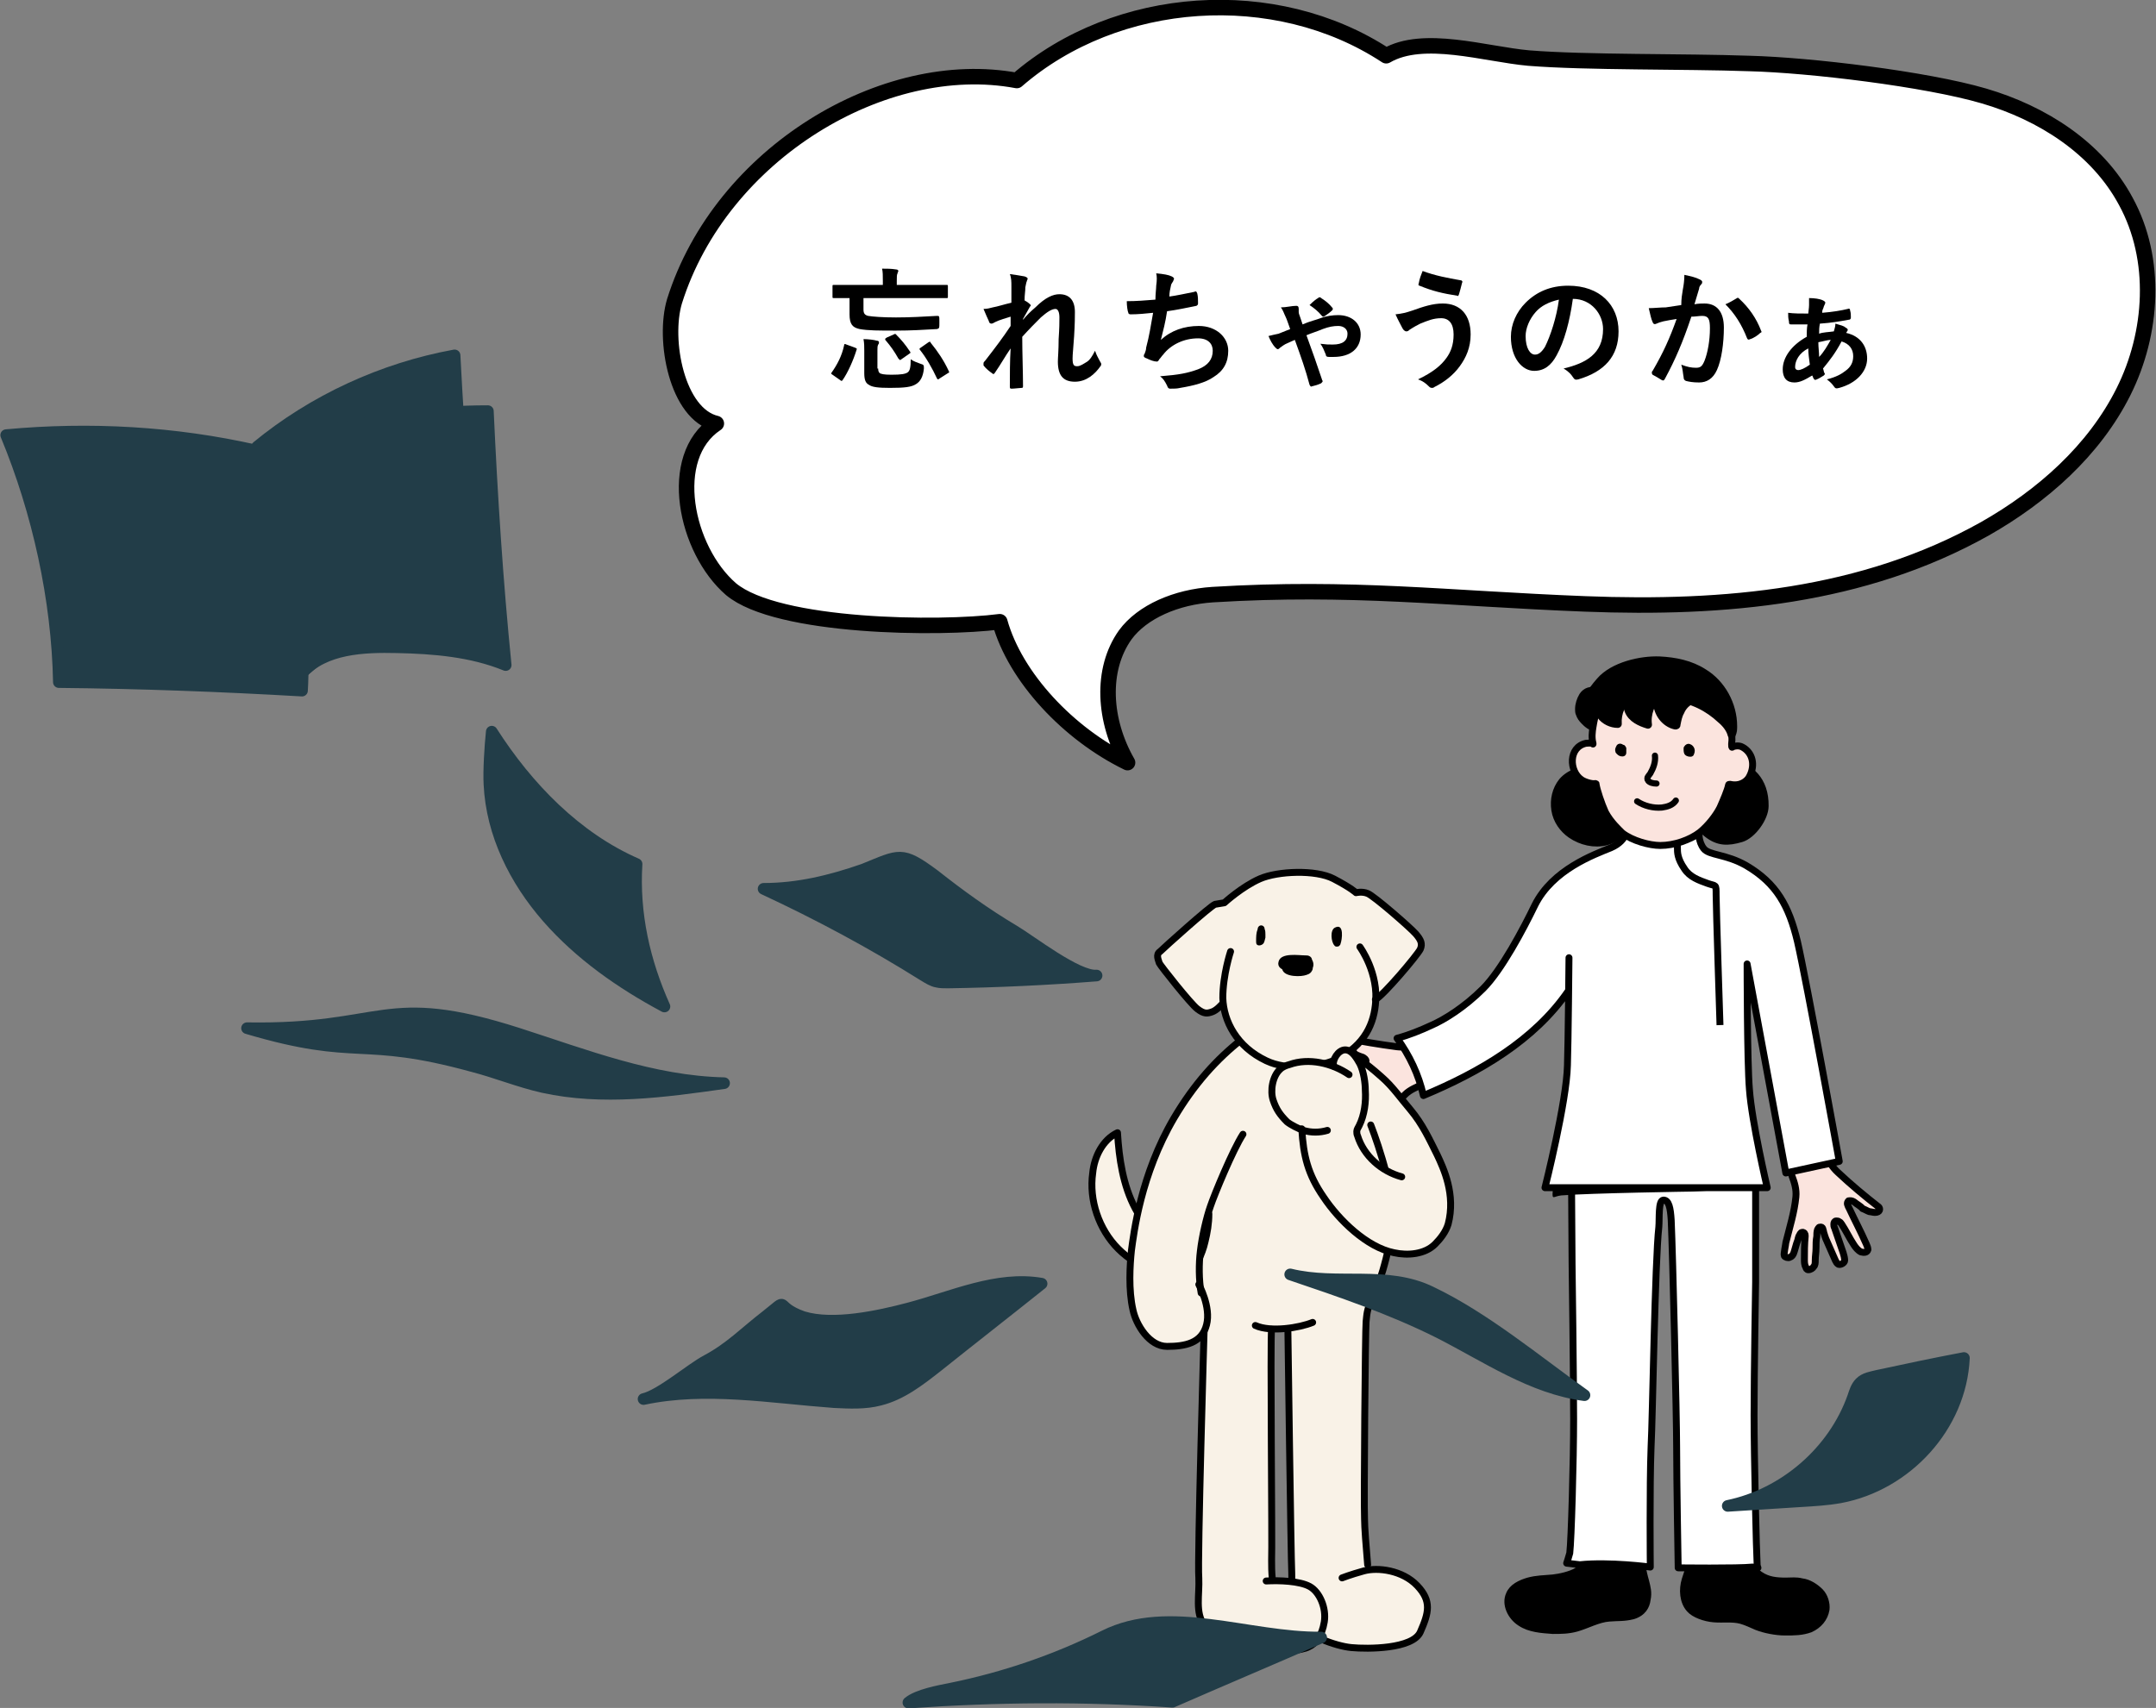 <?xml version="1.0" encoding="utf-8"?>
<!-- Generator: Adobe Illustrator 28.1.0, SVG Export Plug-In . SVG Version: 6.00 Build 0)  -->
<svg version="1.1" id="レイヤー_1" xmlns="http://www.w3.org/2000/svg" xmlns:xlink="http://www.w3.org/1999/xlink" x="0px"
	 y="0px" width="278.4px" height="220.6px" viewBox="0 0 278.4 220.6" style="enable-background:new 0 0 278.4 220.6;"
	 xml:space="preserve">
<rect x="0" y="0" width="278.4" height="220.6" fill="#808080" stroke="none"/>
<style type="text/css">
	.st0{stroke:#000000;stroke-width:0.677;stroke-linecap:round;stroke-linejoin:round;stroke-miterlimit:10;}
	.st1{fill:#FFFFFF;stroke:#000000;stroke-width:0.892;stroke-linecap:round;stroke-linejoin:round;stroke-miterlimit:10;}
	.st2{fill:#FBE4DE;stroke:#000000;stroke-width:0.892;stroke-linecap:round;stroke-linejoin:round;stroke-miterlimit:10;}
	.st3{fill:#FFFFFF;}
	.st4{fill:none;stroke:#000000;stroke-width:0.892;stroke-linejoin:round;stroke-miterlimit:10;}
	.st5{stroke:#000000;stroke-width:1.159;stroke-linecap:round;stroke-linejoin:round;stroke-miterlimit:10;}
	.st6{fill:none;stroke:#000000;stroke-width:0.793;stroke-linecap:round;stroke-linejoin:round;stroke-miterlimit:10;}
	.st7{stroke:#000000;stroke-width:1.03;stroke-linecap:round;stroke-linejoin:round;stroke-miterlimit:10;}
	.st8{fill:#F9F2E7;stroke:#000000;stroke-width:0.892;stroke-linecap:round;stroke-linejoin:round;stroke-miterlimit:10;}
	.st9{fill:#F9F2E7;}
	.st10{fill:none;stroke:#000000;stroke-width:0.892;stroke-linecap:round;stroke-linejoin:round;stroke-miterlimit:10;}
	.st11{fill:#FFFFFF;stroke:#000000;stroke-width:2;stroke-linecap:round;stroke-linejoin:round;stroke-miterlimit:10;}
	.st12{fill:#223D48;stroke:#223D48;stroke-width:1.5;stroke-linecap:round;stroke-linejoin:round;stroke-miterlimit:10;}
</style>
<g>
	<g>
		<g>
			<path class="st0" d="M227.3,203.3c1,0.7,2.1,0.8,3.3,0.8c0.8,0,1.3-0.1,2.1,0.1c0.9,0.1,1.8,0.7,2.4,1.3c0.6,0.6,0.9,1.6,0.8,2.4
				c-0.2,1.2-1,2.1-2.1,2.6c-1.1,0.4-2.1,0.4-3.3,0.4c-1.2,0-2.7-0.3-3.7-0.7c-0.7-0.3-1.3-0.6-2-0.8c-1.1-0.3-2.3-0.1-3.5-0.2
				c-1.2-0.1-2.6-0.6-3.2-1.3c-0.9-1-1-2.6-0.6-3.9c0.4-1.3,1.1-2.9,0.8-4.2c2.2,0.4,3.6,0.7,5.8,0.6c0.3,0,1.2-0.4,1.4-0.3
				c0.3,0.1,0.2,0.6,0.2,0.9C225.8,201.8,226.4,202.7,227.3,203.3z"/>
			<path class="st0" d="M203.6,202.8c-0.8,0.5-2.2,0.8-3.1,0.9c-1.1,0.1-2.1,0.1-3.2,0.4c-1,0.3-2.1,0.8-2.5,1.8
				c-0.6,1.3,0.2,3,1.5,3.8c1.2,0.8,2.8,0.9,4.2,1c1.1,0,2,0,3.1-0.3c1.4-0.4,2.8-1.2,4.2-1.3c1.2-0.1,1.9,0,3.1-0.3
				c1.3-0.4,1.8-1.3,1.9-2.2c0.2-0.9,0-1.6-0.2-2.4c-0.4-1.4-0.6-2.6-0.5-4c-2.1,0-3.8-0.1-5.9,0c-0.8,0-1.1-0.2-1.5,0.6
				C204.4,201.5,204.3,202.2,203.6,202.8z"/>
			<path class="st1" d="M226.3,202.4c-1.9,0.2-9.6,0.1-9.6,0.1s-0.2-11.4-0.2-15.7c0-3.7-0.5-24.7-0.7-29.2c-0.1-1.6-0.3-2.6-1-2.6
				c-0.7,0-0.5,2.4-0.6,3.5c-0.5,4.4-0.8,24.7-1,28.4c-0.2,5.1-0.1,15.5-0.1,15.5s-5.3-0.7-9.1-0.3l-1.7-0.2c0,0,0.3-0.9,0.4-1.3
				c0.2-1.6,0.5-11.9,0.5-17.3c0-5.4-0.2-20.1-0.2-20.1l-0.1-14.9l23.8,2.4l0,14.9c0,0-0.2,11.8-0.2,17.2s0.3,17.8,0.4,19.4l0.1,0.3
				L226.3,202.4z"/>
			<path d="M203.1,135c0,0-2.4,16.2-2.6,18.8c-0.1,1.3,0.1,0.7,1.1,0.6c3.7-0.3,17-0.5,17-0.5l9.5-0.6c0,0-1.4-8.4-2.2-12.5
				c-0.8-4.1-2.7-6.3-2.7-6.3L203.1,135z"/>
			<path class="st2" d="M239.5,155.3c-0.4-0.3-0.7-0.2-0.8-0.2c-0.3,0.3-0.1,0.6,0.1,1c0.7,1.5,1.5,3,2.2,4.6
				c0.1,0.2,0.2,0.5,0.2,0.7c-0.1,0.4-0.5,0.4-0.9,0.3c-0.4-0.2-0.7-0.6-0.9-0.9c-0.6-0.9-1-1.8-1.6-2.7c-0.1-0.1-0.1-0.2-0.3-0.3
				c-0.1-0.1-0.3-0.1-0.4-0.1c-0.2,0-0.3,0.2-0.3,0.4c0,0.2,0,0.3,0.1,0.5c0.4,1.1,0.7,2.1,1.1,3.2c0.1,0.3,0.2,0.7,0.2,1
				s-0.5,0.6-0.8,0.5c-0.2-0.1-0.3-0.3-0.4-0.5c-0.4-0.9-0.7-1.6-1.1-2.5c-0.2-0.4-0.3-0.8-0.4-1.1c-0.1-0.4-0.1-0.8-0.5-0.7
				c-0.2,0-0.2,0.2-0.3,0.3c-0.1,0.3-0.1,0.6-0.1,0.9c-0.1,0.5-0.1,1-0.1,1.5c0,0.6-0.1,1-0.1,1.6c0,0.3,0,0.6-0.2,0.8
				c-0.1,0.2-0.4,0.4-0.7,0.4c-0.2,0-0.3-0.2-0.3-0.3c-0.2-0.3-0.2-0.7-0.2-1c0-1,0-2,0.1-3c0-0.2,0-0.4-0.2-0.5
				c-0.1-0.1-0.2,0-0.3,0c-0.1,0.1-0.2,0.2-0.2,0.3c-0.2,0.2-0.2,0.6-0.3,0.8c-0.1,0.2-0.4,1.4-0.5,1.6c-0.1,0.2-0.2,0.4-0.5,0.5
				c-0.2,0.1-0.6,0-0.7-0.2c-0.1-0.2,0.2-1.5,0.2-1.7c0.5-2,1.1-3.9,1.3-5.9c0.1-1-0.2-1.9-0.5-2.7c-0.2-0.8-0.6-1.7-0.6-2.5
				c0.1-1.5,2.9-2,4.1-2.7c0.5,1.7,1.1,3.5,2.4,4.7c1.7,1.6,3.5,3.1,5.3,4.5c0.2,0.2,0.2,0.7-0.5,0.7c-0.2,0-0.5-0.1-0.7-0.1
				c-0.3-0.1-0.6-0.3-0.9-0.4C240.3,155.8,239.7,155.5,239.5,155.3z"/>
			<path class="st2" d="M175.8,136.5c0.4,0.1,0.6,0.4,0.6,0.5c-0.1,0.4-0.4,0.4-0.8,0.5c-1.6,0.4-3.3,0.8-4.9,1.2
				c-0.2,0.1-0.5,0.1-0.6,0.3c-0.3,0.3,0,0.7,0.4,0.9s0.9,0.1,1.3,0.1c1-0.1,2-0.4,3-0.5c0.1,0,0.3,0,0.4,0c0.1,0,0.3,0.1,0.3,0.2
				c0.1,0.2,0,0.3-0.1,0.4c-0.1,0.1-0.3,0.2-0.4,0.2c-1.1,0.4-2.1,0.9-3.2,1.2c-0.3,0.1-0.7,0.3-0.9,0.5c-0.2,0.3-0.2,0.8,0.1,0.9
				c0.2,0.1,0.4,0.1,0.7,0c0.9-0.2,1.7-0.5,2.6-0.8c0.4-0.1,0.8-0.3,1.1-0.4c0.4-0.1,0.7-0.4,0.9-0.1c0.1,0.1,0,0.3-0.1,0.4
				c-0.1,0.3-0.4,0.4-0.6,0.7c-0.3,0.3-0.7,0.8-1.1,1c-0.4,0.3-0.8,0.7-1.1,1.1c-0.2,0.2-0.4,0.4-0.5,0.7c-0.1,0.3-0.1,0.6,0.2,0.7
				c0.1,0.1,0.3,0.1,0.5,0.1c0.3-0.1,0.6-0.3,0.9-0.5c0.7-0.7,1.5-1.3,2.2-2c0.1-0.1,0.3-0.3,0.5-0.2c0.1,0,0.2,0.2,0.2,0.3
				c0,0.1,0,0.2,0,0.3c-0.1,0.3-0.3,0.5-0.5,0.8c-0.1,0.2-0.8,1.2-0.9,1.4c-0.1,0.2-0.2,0.5-0.1,0.7s0.4,0.5,0.6,0.4
				c0.2-0.1,1-1.1,1.2-1.3c1.2-1.7,2.3-3.4,3.7-4.8c0.7-0.7,1.6-1,2.4-1.4c0.7-0.3,1.7-0.7,2.3-1.2c1.1-1.1-0.4-3.6-0.6-4.8
				c-1.6,0.7-3.4,1.4-5.1,1.2c-2.3-0.3-4.6-0.7-6.8-1.1c-0.2,0-0.7,0.4-0.2,0.9c0.1,0.1,0.4,0.4,0.6,0.5c0.2,0.1,0.6,0.3,0.8,0.4
				C174.9,136.2,175.5,136.4,175.8,136.5z"/>
			<path class="st3" d="M202.5,128.1c-4.4,6.4-11.5,10.5-18.7,13.5c-0.7-2.7-1.8-5.2-3.4-7.4c1.6-0.4,3.1-1,4.5-1.7
				c1.6-0.7,4.2-2.3,6.6-4.7c2.4-2.4,5.1-7.7,6.7-10.8c2.2-4.7,7.6-6.6,9.8-7.4c2.3-0.9,2.1-2.7,2.1-2.7s1.3,1.9,4.8,2
				c3,0.1,4.5-1.2,4.5-1.2s0,1.2,0.6,2c0.7,0.9,2.8,0.6,5.5,2.2c3.9,2.3,5.5,5.2,6.6,9.8c1.2,5.2,5.4,28.4,5.4,28.4l-6.9,1.5l-5-27
				c0,0,0,12.7,0.3,16.2c0.4,4.2,2.3,12.7,2.3,12.7l-28.7,0c0,0,2.5-11.1,2.9-15.8C202.6,135.8,202.5,129.5,202.5,128.1z"/>
			<path class="st1" d="M202.6,123.7c0,0-0.1,11.1-0.2,13.9c-0.1,4.7-2.9,15.8-2.9,15.8l28.7,0c0,0-2-8.5-2.3-12.7
				c-0.3-3.5-0.3-16.2-0.3-16.2l5,27l6.9-1.5c0,0-4.2-23.2-5.4-28.4c-1.1-4.6-2.7-7.5-6.6-9.8c-2.6-1.5-4.8-1.3-5.5-2.2
				c-0.7-0.9-0.6-2-0.6-2s-1.5,1.3-4.5,1.2c-3.5-0.1-4.8-2-4.8-2s0.2,1.7-2.1,2.7c-2.2,0.9-7.5,2.8-9.8,7.4
				c-1.5,3.1-4.3,8.4-6.7,10.8c-2.4,2.4-5,4-6.6,4.7c-1.5,0.7-3,1.3-4.5,1.7c1.6,2.2,2.8,4.7,3.4,7.4c7.2-3,14.3-7.1,18.7-13.5"/>
			<path class="st4" d="M222.1,132.4c0,0-0.5-15.3-0.5-16.8c0-1.5,0-1.1-1.1-1.5c-1.1-0.4-2.3-0.8-3-1.9c-0.9-1.3-0.9-2.1-0.9-2.7
				s0-1.1,0-1.1"/>
		</g>
		<g>
			<path class="st5" d="M201.8,101c-0.8,1-1.1,2.3-0.9,3.6s1,2.4,2,3.1c1.3,0.9,3,1.3,4.5,0.9c1.5-0.4,2.8-1.7,3.2-3.2
				c0.1-0.6,0.1-1.3,0.1-1.9c0-0.5,0-1-0.2-1.5c-0.1-0.3-0.3-0.6-0.6-0.9C208.2,99,203.7,98.8,201.8,101z"/>
			<path class="st5" d="M227.8,104.1c0,1.5-1.6,3.7-3,4.1c-1.7,0.5-2.9,0.5-4.3-0.6c-1.4-1.1-2.2-3-1.8-4.8
				C219.7,97.1,227.9,97.5,227.8,104.1z"/>
			<path class="st2" d="M219.5,107.5c1.1-0.9,2.1-2.2,2.6-3.2c0.4-0.9,1-2.3,1.1-2.9c0-0.1,0.1-0.1,0.2-0.1c1.3,0.3,2.2-0.4,2.5-1
				c0.8-1.5,0.4-3.1-0.9-3.8c-0.5-0.3-1.2-0.1-1.3,0c-0.1,0.1-0.1-0.2-0.1-0.4c0.2-1.3-0.3-3.2-0.5-4c-1.2-3.9-4-6.9-9.2-6.7
				c-1.5,0.1-2.6,0.4-4.2,1.3c-2.1,1.2-3.5,4-4,7.2c-0.1,0.6-0.2,1.4,0,2.1c0,0.1,0,0.1,0,0.1c-0.2-0.2-0.7-0.1-0.9-0.1
				c-2.3,0.5-2.2,3.6-0.6,4.7c0.4,0.3,1.4,0.6,1.8,0.5c0.1,0,0.1,0,0.1,0.1c0.1,0.7,0.7,2.5,1.2,3.6c0.7,1.3,1.7,2.2,2.2,2.7
				c1.3,1,3.5,1.6,4.9,1.6C216.2,109.2,218.2,108.5,219.5,107.5z"/>
			<path class="st6" d="M213.7,97.6c0.1,0.8-0.2,1.6-0.6,2.3c-0.1,0.1-0.2,0.3-0.3,0.4s-0.1,0.4,0,0.5c0.2,0.3,0.7,0.4,1.1,0.4"/>
			<path d="M208.7,96.4c-0.1,0.2-0.2,0.4-0.1,0.7c0,0.1,0.1,0.2,0.2,0.3c0.2,0.2,0.4,0.3,0.7,0.3s0.5-0.2,0.5-0.5c0-0.1,0-0.2,0-0.3
				c0-0.1,0-0.2,0-0.3c-0.1-0.2-0.2-0.4-0.4-0.4C209.2,95.9,208.8,96.1,208.7,96.4z"/>
			<path d="M217.6,97.5c-0.2-0.2-0.2-0.5-0.2-0.8c0-0.1,0-0.2,0.1-0.3c0.1-0.2,0.4-0.4,0.7-0.3c0.3,0.1,0.5,0.3,0.6,0.6
				c0.1,0.3,0,0.6-0.1,0.8c0,0.1-0.1,0.1-0.2,0.2C218.2,97.8,217.8,97.7,217.6,97.5z"/>
			<path class="st6" d="M211.4,103.5c0.9,0.6,2.1,0.9,3.2,0.8c0.7-0.1,1.4-0.3,1.8-0.9"/>
			<path class="st7" d="M206.6,88c1.7-2,5.3-2.8,7.7-2.7c2,0.1,4,0.5,5.7,1.6c2.3,1.4,3.8,4.1,3.8,6.9c0,0.4,0,0.7-0.2,1.1
				c-0.2-0.8-0.8-1.5-1.4-2c-1.6-1.5-3.7-2.6-6-2.8c-2.3-0.2-4.5,0.4-6.7,1c-1.5,0.4-3.1,0.9-4.4,1.8c-0.1,0.1-0.9-0.1-0.8-0.3
				c0.2-0.8,0.4-1.6,0.8-2.3C205.4,89.4,206,88.7,206.6,88z"/>
			<path class="st7" d="M204.4,89.9c-0.3,0.5-0.5,1.1-0.5,1.7c0,0.2,0,0.4,0.1,0.6c0.1,0.3,0.3,0.6,0.6,0.9c0.3,0.3,0.5,0.5,0.9,0.7
				c0-1.4,0.5-2.7,1.5-3.7c0.1-0.1,0.1-0.1,0.1-0.2c0-0.1,0-0.1,0-0.2c-0.1-0.3-0.5-0.4-0.8-0.4C205.4,89.1,204.8,89.3,204.4,89.9z"
				/>
			<path class="st7" d="M206.4,90c-0.4,0.8-0.2,1.7,0.3,2.4c0.5,0.7,1.4,1.1,2.2,1.1c-0.1-1.4,0.5-2.8,1.6-3.6
				c0.2-0.1,0.3-0.3,0.3-0.5c0-0.1,0-0.2-0.1-0.3c-0.2-0.3-0.7-0.4-1.1-0.4C208.4,88.6,207.1,88.7,206.4,90z"/>
			<path class="st7" d="M211.3,88.9c-0.4,0.1-0.7,0.3-0.9,0.6c-0.1,0.2-0.2,0.5-0.2,0.7c-0.1,0.5-0.1,1.1,0.1,1.6
				c0.4,1,1.5,1.5,2.5,1.8c-0.2-1.4,0.4-2.9,1.4-3.9c0.1-0.1,0.2-0.2,0.2-0.3c0-0.1-0.1-0.1-0.1-0.1
				C213.5,88.5,212.2,88.6,211.3,88.9z"/>
			<path class="st7" d="M215.4,88.9c-0.5,0.1-0.9,0.4-1.2,0.8c-0.2,0.3-0.2,0.6-0.2,1c0,1.4,1,2.7,2.3,3c0,0,0.1,0,0.1,0
				c0.1,0,0.1-0.1,0.1-0.2c0.1-0.5,0.2-1.1,0.5-1.6c0.2-0.5,0.6-1,1.1-1.3c0.1,0,0.2-0.1,0.2-0.2c0.1-0.1,0-0.4,0-0.5
				C217.7,88.9,216.4,88.6,215.4,88.9z"/>
		</g>
	</g>
	<g>
		<path class="st8" d="M154.3,162.2c-3.4-0.5-6.1-3.1-7.7-6.1c-1.6-3-2.1-6.5-2.3-9.8c-1.9,0.9-3,3.1-3.2,5.2
			c-0.5,3.5,0.8,7.3,3.3,9.8c2.5,2.5,6.2,3.9,9.8,3.4c0.9-0.1,1.3-0.4,1.3-0.4l-0.1-2.2C155.3,162.1,154.8,162.2,154.3,162.2z"/>
		<path class="st9" d="M154.7,162.8c-0.7,2-0.7,4.1-0.1,5.7c0.3,1,0.8,1.9,0.8,2.9c0,0-0.9,30.3-0.7,32.5c0.2,2.2-0.5,4.5,0.7,6.1
			c1.2,1.6,4.7,3.1,7.1,3.4c2.4,0.3,5.5-0.1,6.4-0.6c0.4-0.2,0.9-0.6,1.2-1.2c1.5,0.7,3.1,1.2,4.3,1.3c2.1,0.2,7.9,0.2,8.9-2
			c1.1-2.5,1.5-4-0.4-6c-1.7-1.8-4.6-2.3-6.4-2c-0.2-2.4-0.4-5.6-0.4-6.5c-0.1-1.9,0.1-24.7,0.2-25.5c0.1-0.7,0.1-1.3,0.4-2
			c0.1-0.2,0.2-0.4,0.3-0.6c0.5-0.8,1.5-3.4,2.2-6.4c0.2,0.1,0.4,0.1,0.6,0.1c1.8,0.3,4,0.2,5.3-1.1c0.7-0.7,1.5-1.6,1.7-2.6
			c1.1-3.8-0.6-7.2-1.4-8.9c-1-2.1-2-4.1-3.5-5.9c-1.2-1.4-2.3-3-3.7-4.2c-1.5-1.3-3.3-2.7-5.1-3.7l-13-1.5c-2.4,2.6-7.3,6-8.4,10.6
			c-0.5,1.9,3.4,15.8,3.6,16C155.3,161.3,155,162,154.7,162.8z M164.2,171.7c0.7,0,1.4,0,2.1-0.1c0,0,0.4,29.6,0.5,31.5
			c0,0.4,0,0.8,0,1.2c-1.1-0.1-1.5-0.2-2.5-0.1c-0.1-0.9-0.1-1.9-0.1-2.6C164.3,199.9,164.1,172.6,164.2,171.7z"/>
		<path class="st10" d="M177,145.3c0,0,3.1,7.8,2.8,12.3s-2.1,9.3-2.7,10.4c-0.6,1.1-0.6,1.8-0.7,2.7c-0.1,0.8-0.3,23.6-0.2,25.5
			c0,1,0.2,3.6,0.4,5.9"/>
		<path class="st10" d="M164.2,171.7c-0.2,1,0.1,28.2,0,29.8c0,0.7,0,1.6,0.1,2.5"/>
		<path class="st10" d="M169.5,170.8c-1.7,0.7-5.4,1.3-7.4,0.4"/>
		<path class="st10" d="M166.3,171.6c0,0,0.4,29.6,0.5,31.5s-0.5,4.9,0.7,6.5c1.2,1.6,4.9,3,7,3.2c2.1,0.2,7.9,0.2,8.9-2
			c1.1-2.5,1.5-4-0.4-6c-1.9-2-5.1-2.4-6.9-1.9c-1.8,0.5-2.8,0.9-2.8,0.9"/>
		<path class="st9" d="M163.5,204.2c1.7-0.1,4.3,0,5.6,0.7c1.3,0.7,2.2,2.8,1.9,4.6c-0.3,1.8-1.1,2.8-2,3.2
			c-0.9,0.5-3.9,0.8-6.4,0.6c-2.4-0.3-5.9-1.7-7.1-3.4c-1.2-1.6-0.6-3.9-0.7-6.1L163.5,204.2z"/>
		<path class="st10" d="M163.5,204.2c1.7-0.1,4.3,0,5.6,0.7c1.3,0.7,2.2,2.8,1.9,4.6c-0.3,1.8-1.1,2.8-2,3.2
			c-0.9,0.5-3.9,0.8-6.4,0.6c-2.4-0.3-5.9-1.7-7.1-3.4c-1.2-1.6-0.6-3.9-0.7-6.1c-0.2-2.2,0.7-32.5,0.7-32.5c0-1-0.5-1.9-0.8-2.9
			c-0.6-1.6-0.6-3.7,0.1-5.7c0.3-0.7,0.6-1.4,0.8-2.3c0.3-1.2,0.5-2.4,0.5-3.6"/>
		<g>
			<path class="st9" d="M160.4,146.5c-1.3,2-3.7,7.8-4.2,9.3c-0.5,1.4-1.1,3.9-1.3,5.8c-0.2,1.3,0,3.5,0.1,5.4
				c0.4,1,0.9,2.7,0.6,4.3c-0.6,2.3-2.8,2.8-5.1,2.8s-4-2.8-4.4-4.7c-0.5-2.6-0.4-5.8-0.2-7.7c0.3-2.2,1.2-9.8,5.5-17.1
				c2.6-4.4,5.5-7.6,8.8-10.2L160.4,146.5z"/>
		</g>
		<g>
			<path class="st10" d="M160.4,134.2c-3.3,2.6-6.2,5.8-8.8,10.2c-4.3,7.3-5.2,14.9-5.5,17.1c-0.2,1.9-0.4,5.1,0.2,7.7
				c0.4,1.9,2.1,4.7,4.4,4.7s4.5-0.4,5.1-2.8c0.6-2.3-1-5.2-1-5.2"/>
			<path class="st10" d="M155.1,167c-0.3-1.7-0.3-3.8-0.1-5.4c0.2-1.8,0.8-4.4,1.3-5.8c0.5-1.5,2.9-7.3,4.2-9.3"/>
		</g>
		<g>
			<path class="st9" d="M182.9,120.7c-0.7-0.8-5.4-4.9-6.2-5.2c-0.7-0.3-1.5-0.1-1.5-0.1s-0.6-0.6-2.9-1.8c-2.2-1.2-7.2-1-9.5,0
				c-2.3,1-4.6,3.1-4.6,3.1s-0.6,0.1-1.2,0.2c-0.6,0.2-6.6,5.6-7.1,6.1c-0.6,0.4-0.2,1.1-0.1,1.5c0.2,0.4,4,5.2,4.9,5.9
				c0.9,0.7,1.3,0.6,1.9,0.4c0.5-0.2,1.1-0.8,1.2-1c0.3,2.8,2.1,5.6,5.5,7.3c2.7,1.3,6.5,0.8,8.4,0.1c3.9-1.6,5.4-4.4,5.7-7.3
				c0-0.2,0-0.4,0.1-0.6c1.7-1.5,5.5-5.9,5.8-6.5C183.8,121.9,183.5,121.5,182.9,120.7z"/>
			<g>
				<path class="st10" d="M158.9,122.9c0,0-1,3-1,6c0.1,3,1.8,6.3,5.6,8.1c2.7,1.3,6.5,0.8,8.4,0.1c3.9-1.6,5.4-4.4,5.7-7.3
					c0.5-4.1-2-7.5-2-7.5"/>
				<path class="st10" d="M177.6,129.1c1-0.5,5.4-5.7,5.8-6.5c0.3-0.7,0.1-1.2-0.6-2s-5.4-4.9-6.2-5.2c-0.7-0.3-1.5-0.1-1.5-0.1
					s-0.6-0.6-2.9-1.8s-7.2-1-9.5,0s-4.6,3.1-4.6,3.1s-0.6,0.1-1.2,0.2c-0.6,0.2-6.6,5.6-7.1,6.1c-0.6,0.4-0.2,1.1-0.1,1.5
					c0.2,0.4,4,5.2,4.9,5.9c0.9,0.7,1.3,0.6,1.9,0.4c0.6-0.2,1.2-0.9,1.2-0.9"/>
			</g>
			<g>
				<path d="M162.6,119.6c-0.1,0.1-0.2,0.2-0.2,0.4c-0.2,0.5-0.2,1-0.2,1.6c0,0.1,0,0.3,0.1,0.4c0.2,0.2,0.6,0.1,0.8-0.1
					c0.2-0.2,0.2-0.5,0.3-0.8c0-0.1,0-0.3,0-0.4c0-0.2,0-0.5-0.1-0.7C163.3,119.6,162.9,119.4,162.6,119.6z"/>
				<path d="M172.3,122.1c0.1,0.2,0.4,0.2,0.6,0.1c0.1-0.1,0.2-0.2,0.2-0.3c0.2-0.5,0.5-2.7-0.7-2.1
					C171.7,120.1,171.9,121.7,172.3,122.1z"/>
				<g>
					<path d="M168.6,123.4c0.2,0,0.3,0,0.5,0.1c0.2,0.1,0.3,0.3,0.3,0.4c0.1,0.2,0.2,0.4,0.2,0.7c0,0.3-0.2,0.6-0.5,0.7
						c-0.3,0.1-0.6,0.2-0.9,0.2c-0.8,0.1-3.5,0.1-3.1-1.3C165.4,123,167.7,123.4,168.6,123.4z"/>
					<path d="M168.4,126c0.4-0.1,0.8-0.2,1-0.6c0.2-0.3,0.1-0.6,0.1-0.9c0-0.1,0-0.3-0.1-0.4c-0.1-0.1-0.3-0.2-0.4-0.2
						c-0.9-0.2-3.1-0.5-3.4,0.8C165.2,126.1,167.5,126.2,168.4,126z"/>
				</g>
			</g>
		</g>
		<path class="st9" d="M165.3,138.1c0.3-0.3,0.8-0.5,1.2-0.6c1.8-0.7,3.8-0.5,5.6,0.2c-0.2-0.8,0.6-2.1,1.5-2.1
			c0.9,0,1.5,1.1,1.9,1.8c0.5,1,0.7,2.5,0.7,3.4c0.1,1.5-0.1,3.2-0.8,4.6c-0.1,0.2-0.3,0.5-0.3,0.7c0,0.2,0,0.4,0.1,0.6
			c0.8,2.6,3.1,4.6,5.7,5.3l4.3,8.8c-1.3,1.3-3.5,1.5-5.3,1.1c-3.5-0.7-7.1-4.2-9.1-7.2c-2-2.9-2.6-5.3-2.8-8.8l0,0
			c-0.6-0.2-1.3-0.6-1.7-1c-0.9-0.9-1.4-1.6-1.8-2.8S164.4,138.9,165.3,138.1z"/>
		<path class="st10" d="M171.4,146c-1,0.3-2.1,0.3-3.1,0c-0.6-0.2-1.6-0.7-2.1-1.1c-0.9-0.9-1.4-1.6-1.8-2.8c-0.4-1.2-0.1-3.1,0.9-4
			c0.3-0.3,0.8-0.5,1.2-0.6c2.5-0.9,5.5-0.2,7.7,1.3"/>
		<path class="st10" d="M172.2,137.7c-0.2-0.8,0.6-2.1,1.5-2.1s1.5,1.1,1.9,1.8c0.5,1,0.7,2.5,0.7,3.4c0.1,1.5-0.1,3.2-0.8,4.6
			c-0.1,0.2-0.3,0.5-0.3,0.7c0,0.2,0,0.4,0.1,0.6c0.8,2.6,3.1,4.6,5.7,5.3"/>
		<path class="st10" d="M175.1,136.5c1.2,0.8,2.3,1.7,3.3,2.6c1.4,1.2,2.5,2.8,3.7,4.2c1.6,1.9,2.5,3.9,3.5,5.9
			c0.8,1.7,2.4,5.1,1.4,8.9c-0.3,1-1,1.9-1.7,2.6c-1.3,1.3-3.5,1.5-5.3,1.1c-3.5-0.7-7.1-4.2-9.1-7.2c-2-2.9-2.6-5.3-2.8-8.8"/>
	</g>
</g>
<path class="st11" d="M131.3,10.4C144.2-0.8,164.7-2.2,179,7.2c4.8-2.8,12.8-0.2,18.4,0.3c7.5,0.6,20,0.4,28.5,0.7
	c7.8,0.2,22.8,2,30.3,4.2c7.5,2.2,14.6,6.7,18.3,13.6c4.1,7.5,3.5,17-0.3,24.6c-3.8,7.6-10.5,13.5-17.9,17.7
	c-15.7,8.8-33.6,10.4-51.6,9.7c-18-0.7-30.1-2.3-48.1-1.2c-4.7,0.3-9.1,2.2-11.3,5.2c-3.2,4.5-2.8,11.1,0.3,16.5
	c-7.6-3.7-14.5-11-16.5-18.2c-7.7,1-28.7,0.8-34.7-4.2C88.5,71,86,59,92.5,54.7c-5.1-1.2-6.9-10.8-5.4-15.8
	C93.1,19.8,114.2,7.2,131.3,10.4z"/>
<g>
	<path class="st12" d="M66.9,133.5c8.7,2.8,17.4,6.2,26.6,6.4c-7.8,1.1-15.7,2.2-23.4,0.5c-3.1-0.7-6-1.9-9.1-2.7
		c-14.6-4-14.6-0.6-29.1-4.9C49.9,133.1,49.4,127.9,66.9,133.5z"/>
	<path class="st12" d="M117.3,169c5.7-1.5,11.4-4.2,17.2-3.2c-4.5,3.6-9,7.1-13.5,10.7c-2.3,1.8-4.6,3.6-7.4,4.3
		c-1.9,0.5-3.9,0.4-5.9,0.3c-8.2-0.6-16.6-2.1-24.6-0.4c2.2-0.5,6.1-3.9,8.2-5c3-1.6,5-3.7,7.6-5.7c3.3-2.6,0.8-1.3,4.8,0.1
		C107.6,171.3,113.5,170,117.3,169z"/>
	<path class="st12" d="M98.6,114.8c7.1,3.3,14,7,20.7,11.2c0.5,0.3,1.1,0.7,1.7,0.8c0.4,0.1,0.9,0.1,1.4,0.1
		c6.4-0.1,12.8-0.4,19.2-0.9c-2.5,0.2-8.5-4.5-10.7-5.8c-3.7-2.2-7-4.6-10.3-7.2c-4.2-3.1-4.4-2.6-9.1-0.7
		C107.2,113.8,103,114.8,98.6,114.8z"/>
	<path class="st12" d="M204.6,180.2c-6.8-0.9-12.7-5-18.8-8.1c-6.2-3.1-12.7-5.3-19.2-7.5c6.1,1.5,12.5-0.5,18.2,2.3
		C191.7,170.2,198.3,175.7,204.6,180.2z"/>
	<path class="st12" d="M122.8,218.1c6.9-1.4,13.6-3.7,19.8-6.8c8.4-4.2,18.6,0.3,28,0.2c-6.4,2.8-12.8,5.5-19.2,8.3
		c-11.4-0.8-22.7-0.7-34.1,0.1C118.5,218.9,121.3,218.4,122.8,218.1z"/>
	<path class="st12" d="M223.1,194.5c7.3-1.5,13.7-7,16.2-14.1c0.2-0.6,0.4-1.3,0.9-1.8c0.6-0.6,1.4-0.7,2.2-0.9
		c3.7-0.8,7.5-1.6,11.2-2.3c-0.4,8.8-7.4,16.4-16,18c-1.7,0.3-3.4,0.4-5.1,0.5C227.9,194.2,227.7,194.2,223.1,194.5z"/>
	<path class="st12" d="M63.2,101.3c0.3,6.4,3.3,12.4,7.5,17.2c4.2,4.8,9.5,8.5,15.1,11.5c-2.6-5.8-4-12-3.6-18.4
		c-7.8-3.4-14.1-9.9-18.7-17.1C63.3,96.4,63.1,99.6,63.2,101.3z"/>
	<path class="st12" d="M33.2,57.7c7.3-6,16.2-10.1,25.5-11.8c0.6,11.5,1.4,22.7,2.8,34.1c-8.5-1.5-17.9,1.8-23.7,8.1
		C37.7,78.1,35,67.6,33.2,57.7z"/>
	<path class="st12" d="M33.1,58.2c-10.6-2.4-21.5-3-32.3-2c4.1,9.9,6.6,21.2,6.8,31.9c10.4,0.1,21,0.5,31.4,1.1
		C39.6,79,36.9,67.7,33.1,58.2z"/>
	<path class="st12" d="M33.9,60.1c1.7-2.2,4.5-3.3,7.2-4c7.1-2,14.5-3,21.9-3c0.5,10.9,1.2,21.9,2.3,32.8c-4.4-1.8-9.3-2.2-14-2.3
		c-4.4-0.1-9.4,0.1-12.4,3.4C38.7,78,36,69,33.9,60.1z"/>
</g>
<g>
	<g>
		<path d="M107.5,48.4c-0.2-0.1-0.2-0.2-0.1-0.3c0.7-1,1.3-2.1,1.6-3.5c0-0.2,0.1-0.2,0.3-0.1l1.1,0.4c0.2,0.1,0.3,0.1,0.2,0.3
			c-0.4,1.3-1.1,2.9-1.8,3.9c-0.1,0.1-0.1,0.1-0.1,0.1s-0.1,0-0.2-0.1L107.5,48.4z M111.5,40c0,0.5,0.2,0.7,0.6,0.8
			c0.6,0.1,1.9,0.2,3.6,0.2c1.8,0,3.5-0.1,5.3-0.2c0.3,0,0.3,0,0.3,0.8c0,0.8,0,0.8-0.3,0.9c-1.7,0.1-3.4,0.2-5.3,0.2
			c-2.2,0-3.6,0-4.7-0.2c-0.9-0.2-1.3-0.6-1.3-1.9v-2.1c-1.4,0-1.9,0-2,0c-0.2,0-0.2,0-0.2-0.2V37c0-0.2,0-0.2,0.2-0.2
			c0.1,0,0.6,0,2.2,0h4.1v-0.5c0-0.7,0-1.2-0.1-1.6c0.6,0,1.2,0,1.8,0.1c0.2,0,0.3,0.1,0.3,0.2s-0.1,0.2-0.1,0.3
			c-0.1,0.2-0.1,0.4-0.1,1v0.5h4.2c1.5,0,2.1,0,2.2,0c0.2,0,0.2,0,0.2,0.2v1.3c0,0.2,0,0.2-0.2,0.2c-0.1,0-0.6,0-2.2,0h-8.5V40z
			 M113.4,47.6c0,0.2,0,0.4,0.2,0.6c0.2,0.1,0.5,0.2,1.5,0.2c1.3,0,1.8-0.1,2.1-0.3c0.3-0.2,0.4-0.7,0.4-1.7
			c0.4,0.3,0.8,0.4,1.3,0.6c0.4,0.1,0.4,0.2,0.4,0.6c-0.1,1.1-0.5,1.7-1,2c-0.6,0.4-1.5,0.5-3.4,0.5c-1.5,0-2.3-0.1-2.7-0.4
			c-0.4-0.2-0.6-0.6-0.6-1.5v-2.9c0-0.5,0-1-0.1-1.5c0.6,0,1.4,0.1,1.7,0.2c0.2,0,0.3,0.1,0.3,0.2c0,0.1,0,0.2-0.1,0.3
			c-0.1,0.2-0.1,0.4-0.1,0.7V47.6z M115.4,43.2c0.2-0.1,0.2-0.1,0.3,0c0.7,0.7,1.2,1.3,1.8,2.2c0.1,0.1,0.1,0.2-0.1,0.3l-1,0.7
			c-0.1,0.1-0.2,0.1-0.2,0.1s-0.1-0.1-0.2-0.2c-0.5-0.9-1-1.6-1.6-2.3c-0.1-0.1-0.1-0.1-0.1-0.2c0-0.1,0.1-0.1,0.2-0.2L115.4,43.2z
			 M119.9,44.2c0.2-0.1,0.2-0.1,0.3,0.1c0.9,1.1,1.7,2.3,2.3,3.6c0.1,0.2,0.1,0.2-0.1,0.3l-1.1,0.7c-0.1,0.1-0.2,0.1-0.2,0.1
			s-0.1-0.1-0.1-0.1c-0.6-1.3-1.4-2.7-2.2-3.7c-0.1-0.1-0.1-0.2,0.1-0.3L119.9,44.2z"/>
		<path d="M130.6,37c0-0.6,0-1.1-0.2-1.6c0.7,0.1,1.4,0.2,1.9,0.3c0.3,0.1,0.4,0.2,0.4,0.3c0,0.1-0.1,0.2-0.1,0.3
			c-0.1,0.2-0.1,0.4-0.2,0.8c0,0.6-0.1,0.9-0.1,1.7c0.2,0.1,0.5,0.3,0.6,0.4c0.1,0.1,0.2,0.2,0.2,0.2c0,0.1,0,0.1-0.1,0.2
			c-0.3,0.5-0.6,1.1-0.9,1.6v0.1c0.5-0.6,0.9-1,1.6-1.6c1.3-1.3,2.3-1.7,3.1-1.7c1.3,0,2,0.8,2,2.3c0,0.5,0,1.5-0.1,3.1
			c-0.1,1.6-0.2,2.3-0.2,2.9c0,0.9,0.2,1,0.6,1c0.4,0,0.8-0.3,1.3-0.6c0.3-0.2,0.6-0.6,1-1.4c0.2,0.6,0.4,0.9,0.6,1.3
			c0.1,0.2,0.2,0.3,0.2,0.4c0,0.1,0,0.2-0.1,0.3c-0.7,1-1.8,2-3.3,2s-2.2-0.8-2.2-2.6c0-0.5,0.1-1.4,0.1-2.9
			c0.1-1.5,0.1-2.1,0.1-2.8c0-0.7-0.2-1.1-0.5-1.1c-0.5,0-1.1,0.4-1.9,1.1c-0.7,0.7-1.5,1.5-2.4,2.5c0,2.1,0.1,4.6,0.1,6.4
			c0,0.2-0.1,0.2-0.2,0.2c-0.2,0-0.9,0.1-1.3,0.1c-0.2,0-0.2-0.1-0.2-0.3c0-1.5,0-3.3,0.1-4.9c-0.7,1-1.3,2.1-2,3.1
			c-0.1,0.1-0.1,0.2-0.2,0.2c-0.1,0-0.1,0-0.2-0.1c-0.3-0.2-0.8-0.6-1.1-1C127,47,127,47,127,46.9c0-0.1,0.1-0.2,0.2-0.3
			c1.4-1.8,2.3-3,3.3-4.5c0-0.4,0-0.7,0-1.2c-0.6,0.2-1.4,0.4-2,0.7c-0.2,0.1-0.3,0.2-0.5,0.2c-0.1,0-0.3-0.1-0.3-0.3
			c-0.2-0.4-0.4-0.9-0.7-1.6c0.5,0,0.8-0.1,1.2-0.2c0.6-0.1,1.5-0.4,2.4-0.6V37z"/>
		<path d="M149.3,36.9c0.1-0.7,0.1-1.2,0-1.6c1,0.1,1.6,0.2,2,0.4c0.2,0.1,0.3,0.2,0.3,0.3c0,0.1-0.1,0.2-0.1,0.3
			c-0.1,0.2-0.3,0.4-0.3,0.6c-0.1,0.5-0.2,0.8-0.2,1.4c0.8-0.1,2.2-0.4,3.2-0.6c0.2-0.1,0.3-0.1,0.4,0.2c0.1,0.4,0.1,0.8,0.1,1.3
			c0,0.2-0.1,0.2-0.2,0.3c-1.5,0.3-2.4,0.5-3.8,0.7c-0.2,1.4-0.5,2.5-0.8,3.7c1.3-1.2,3-1.8,4.9-1.8c2.3,0,3.8,1.5,3.8,3.2
			c0,1.5-0.6,2.6-1.9,3.4c-1,0.7-2.5,1.1-4.3,1.4c-0.4,0.1-0.8,0.1-1.3,0.1c-0.2,0-0.3-0.1-0.4-0.4c-0.3-0.6-0.5-0.9-0.9-1.2
			c2.5-0.2,3.5-0.4,4.9-0.9c1.3-0.5,1.9-1.3,1.9-2.4c0-0.9-0.6-1.6-1.9-1.6c-1.8,0-3.5,0.8-4.5,2.1c-0.2,0.2-0.3,0.4-0.5,0.6
			c-0.1,0.2-0.2,0.3-0.3,0.3c-0.4,0-0.9-0.2-1.3-0.4c-0.3-0.1-0.4-0.2-0.4-0.3c0-0.1,0-0.2,0.1-0.3c0.1-0.3,0.2-0.5,0.2-0.8
			c0.4-1.5,0.6-2.8,0.9-4.5c-0.9,0.1-2,0.2-2.9,0.2c-0.2,0-0.3-0.1-0.3-0.2c-0.1-0.2-0.2-0.9-0.2-1.5c1.3,0,2.4-0.1,3.7-0.2
			C149.2,37.9,149.3,37.3,149.3,36.9z"/>
		<path d="M167.4,39.5c0.2,0,0.3,0.1,0.3,0.4c0,0.2,0,0.3,0,0.4c0,0.2,0.1,0.4,0.2,0.7c0.1,0.3,0.2,0.6,0.3,0.9
			c0.9-0.4,1.8-0.6,2.3-0.8c0.8-0.3,1.6-0.4,2.3-0.4c1.7,0,2.9,1,2.9,2.5c0,1.8-1.3,2.9-3.5,2.9c-0.3,0-0.4,0-0.6,0
			c-0.3,0-0.4-0.1-0.4-0.3c-0.2-0.5-0.4-1-0.7-1.4c0.8,0.1,1,0.1,1.6,0.1c1.3,0,1.9-0.5,1.9-1.4c0-0.6-0.5-1-1.2-1
			c-0.6,0-1.2,0.1-2,0.4c-0.7,0.3-1.4,0.5-2.1,0.8c0.7,1.9,1.4,3.9,2,5.7c0,0.1,0.1,0.2,0.1,0.2c0,0.1-0.1,0.2-0.2,0.3
			c-0.4,0.2-0.8,0.3-1.2,0.4c-0.2,0.1-0.2-0.1-0.3-0.2c-0.5-1.9-1.1-3.6-1.9-5.8c-0.2,0.1-0.5,0.2-0.9,0.4c-0.5,0.2-0.7,0.4-1,0.6
			c-0.1,0.1-0.2,0.2-0.3,0.2c-0.1,0-0.2-0.1-0.3-0.2c-0.4-0.4-0.7-1-0.9-1.5c0.4-0.1,0.8-0.2,1.3-0.3c0.5-0.2,1-0.4,1.5-0.6
			c-0.3-0.8-0.4-1.2-0.6-1.6c-0.2-0.4-0.3-0.8-0.6-1.2C166.1,39.7,166.8,39.5,167.4,39.5z M170.2,38.5c0.1-0.1,0.1-0.1,0.2-0.1
			c0.1,0,0.1,0,0.2,0.1c0.5,0.3,1.1,0.8,1.4,1.2c0.1,0.1,0.1,0.1,0.1,0.2c0,0.1,0,0.1-0.1,0.2c-0.2,0.2-0.6,0.5-0.9,0.7
			c-0.1,0-0.1,0.1-0.2,0.1s-0.1,0-0.2-0.1c-0.5-0.6-1-1-1.6-1.4C169.6,38.9,170,38.6,170.2,38.5z"/>
		<path d="M182.4,40.1c1.4-0.5,2.6-0.9,3.9-0.9c2.3,0,3.6,1.5,3.6,4c0,1.7-0.6,3-1.4,4.1c-0.8,1.1-1.9,2-3.3,2.7
			c-0.1,0.1-0.2,0.1-0.3,0.1c-0.2,0-0.3-0.1-0.4-0.2c-0.4-0.4-0.8-0.7-1.4-0.9c1.9-0.9,3-1.8,3.7-2.8c0.5-0.7,0.9-1.6,0.9-3
			c0-1.4-0.6-2.1-1.6-2.1c-1,0-1.7,0.3-2.7,0.7c-1,0.5-1.2,0.7-1.4,0.8c-0.1,0.1-0.2,0.2-0.4,0.2c-0.2,0-0.4-0.2-0.5-0.4
			c-0.2-0.4-0.6-1.1-0.9-1.8C181.1,40.5,181.5,40.4,182.4,40.1z M188.6,36.2c0.2,0,0.3,0.2,0.2,0.3c-0.1,0.4-0.3,1.2-0.4,1.5
			c-0.1,0.2-0.1,0.3-0.2,0.2c-1.9-0.3-3.2-0.6-4.9-1.3c-0.1,0-0.2-0.1-0.1-0.3c0.1-0.6,0.3-1.1,0.5-1.6
			C185.3,35.6,186.9,35.9,188.6,36.2z"/>
		<path d="M203.1,38.6c-0.4,2.9-1.1,5.5-2.1,7.3c-0.7,1.3-1.6,2-2.9,2c-1.5,0-3-1.6-3-4.4c0-1.6,0.7-3.2,1.9-4.4
			c1.4-1.4,3.2-2.2,5.5-2.2c4.1,0,6.5,2.5,6.5,5.9c0,3.2-1.8,5.2-5.2,6.2c-0.4,0.1-0.5,0-0.7-0.3c-0.2-0.3-0.5-0.7-1.2-1.1
			c2.9-0.7,5.1-1.9,5.1-5.1C207,40.6,205.5,38.6,203.1,38.6L203.1,38.6z M198.3,40.3c-0.8,0.9-1.3,2.1-1.3,3.1
			c0,1.6,0.6,2.4,1.2,2.4c0.4,0,0.8-0.2,1.3-1c0.7-1.4,1.5-3.8,1.8-6.1C200,39,199,39.5,198.3,40.3z"/>
		<path d="M217.3,37.4c0.1-0.5,0.2-1.2,0.2-1.9c0.9,0.2,1.4,0.3,2,0.6c0.2,0.1,0.3,0.2,0.3,0.3c0,0.1,0,0.2-0.1,0.3
			c-0.2,0.2-0.3,0.4-0.3,0.6c-0.2,0.7-0.4,1.3-0.6,2c0.5-0.1,1-0.1,1.3-0.1c1.6,0,2.5,1.1,2.5,3.1c0,2-0.3,4.2-0.9,5.5
			c-0.5,1.1-1.3,1.6-2.3,1.6c-0.8,0-1.3-0.1-1.7-0.2c-0.2-0.1-0.3-0.2-0.3-0.5c-0.1-0.5-0.1-1-0.3-1.6c0.8,0.3,1.3,0.4,1.9,0.4
			c0.6,0,0.8-0.2,1.1-0.9c0.4-1,0.7-2.6,0.7-4.2c0-1.2-0.2-1.6-1-1.6c-0.4,0-0.9,0.1-1.4,0.1c-1.1,3.3-2.1,5.6-3.4,8
			c-0.1,0.2-0.2,0.3-0.4,0.2c-0.3-0.2-1-0.6-1.2-0.7c-0.1-0.1-0.1-0.2-0.1-0.3c0-0.1,0-0.1,0.1-0.2c1.4-2.4,2.2-4.2,3.1-6.7
			c-0.7,0.1-1.2,0.2-1.7,0.3c-0.4,0.1-0.7,0.2-0.9,0.3c-0.2,0.1-0.4,0.1-0.5-0.2c-0.2-0.4-0.3-1-0.5-1.8c0.7,0,1.5-0.1,2.2-0.1
			c0.7-0.1,1.3-0.2,2-0.3C217.1,38.6,217.2,38,217.3,37.4z M224.3,38.5c0.1-0.1,0.2,0,0.3,0.1c1.2,1.1,2.2,2.5,2.8,4.1
			c0.1,0.2,0.1,0.2-0.1,0.3c-0.3,0.3-0.9,0.7-1.3,0.8c-0.2,0.1-0.3,0.1-0.4-0.1c-0.7-1.8-1.6-3.2-2.8-4.4
			C223.3,39.1,223.8,38.8,224.3,38.5z"/>
		<path d="M235.4,38.8c0.2,0.1,0.3,0.2,0.3,0.3c0,0.1-0.1,0.2-0.1,0.3c-0.1,0.1-0.1,0.3-0.2,0.5c-0.1,0.2-0.1,0.3-0.1,0.5
			c1.3-0.1,2.5-0.3,3.3-0.5c0.2-0.1,0.3,0,0.3,0.2c0.1,0.3,0.1,0.6,0.1,0.9c0,0.2-0.1,0.3-0.3,0.3c-1.1,0.2-2.2,0.4-3.7,0.5
			c-0.1,0.5-0.1,0.8-0.1,1.3c0.5-0.2,1.3-0.2,1.9-0.3c0.1-0.4,0.2-0.6,0.2-1c0.7,0.2,1.1,0.3,1.3,0.5c0.2,0.1,0.3,0.2,0.3,0.3
			s-0.1,0.2-0.1,0.2c0,0.1-0.1,0.1-0.1,0.2c1.8,0.4,2.7,1.7,2.7,3.3c0,1.7-1.4,3.2-3.6,3.8c-0.4,0.1-0.5,0.1-0.7-0.2
			c-0.2-0.3-0.5-0.6-0.9-0.9c1.2-0.3,1.9-0.7,2.4-1.1c0.7-0.5,1-1.1,1-1.9c0-0.9-0.5-1.6-1.5-1.9c-0.8,1.5-1.5,2.4-2.4,3.5
			c0.1,0.2,0.1,0.5,0.2,0.6c0.1,0.1,0,0.2-0.1,0.3c-0.2,0.1-0.6,0.4-0.9,0.5c-0.2,0.1-0.3,0.1-0.4-0.1c-0.1-0.1-0.1-0.3-0.2-0.4
			c-1,0.6-1.6,0.9-2.3,0.9c-1,0-1.5-0.6-1.5-1.7c0-1.5,1.1-3.1,3.1-4.2c0-0.5,0-1.1,0.1-1.6c-0.3,0-0.7,0-1.1,0c-0.3,0-0.6,0-1,0
			c-0.2,0-0.3,0-0.3-0.4c-0.1-0.4-0.1-0.7-0.1-1.1c0.7,0.1,1.6,0.1,2.6,0.1c0-0.2,0.1-0.7,0.1-1.1c0-0.4,0-0.7,0-0.9
			C234.3,38.5,235,38.6,235.4,38.8z M231.8,47.4c0,0.3,0.2,0.4,0.4,0.4c0.3,0,0.8-0.2,1.5-0.7c-0.1-0.8-0.2-1.4-0.2-2.1
			C232.3,45.6,231.8,46.6,231.8,47.4z M236.4,43.9c-0.4,0-1,0.2-1.6,0.3c0,0.7,0.1,1.3,0.1,1.9C235.5,45.5,236,44.6,236.4,43.9z"/>
	</g>
</g>
</svg>
